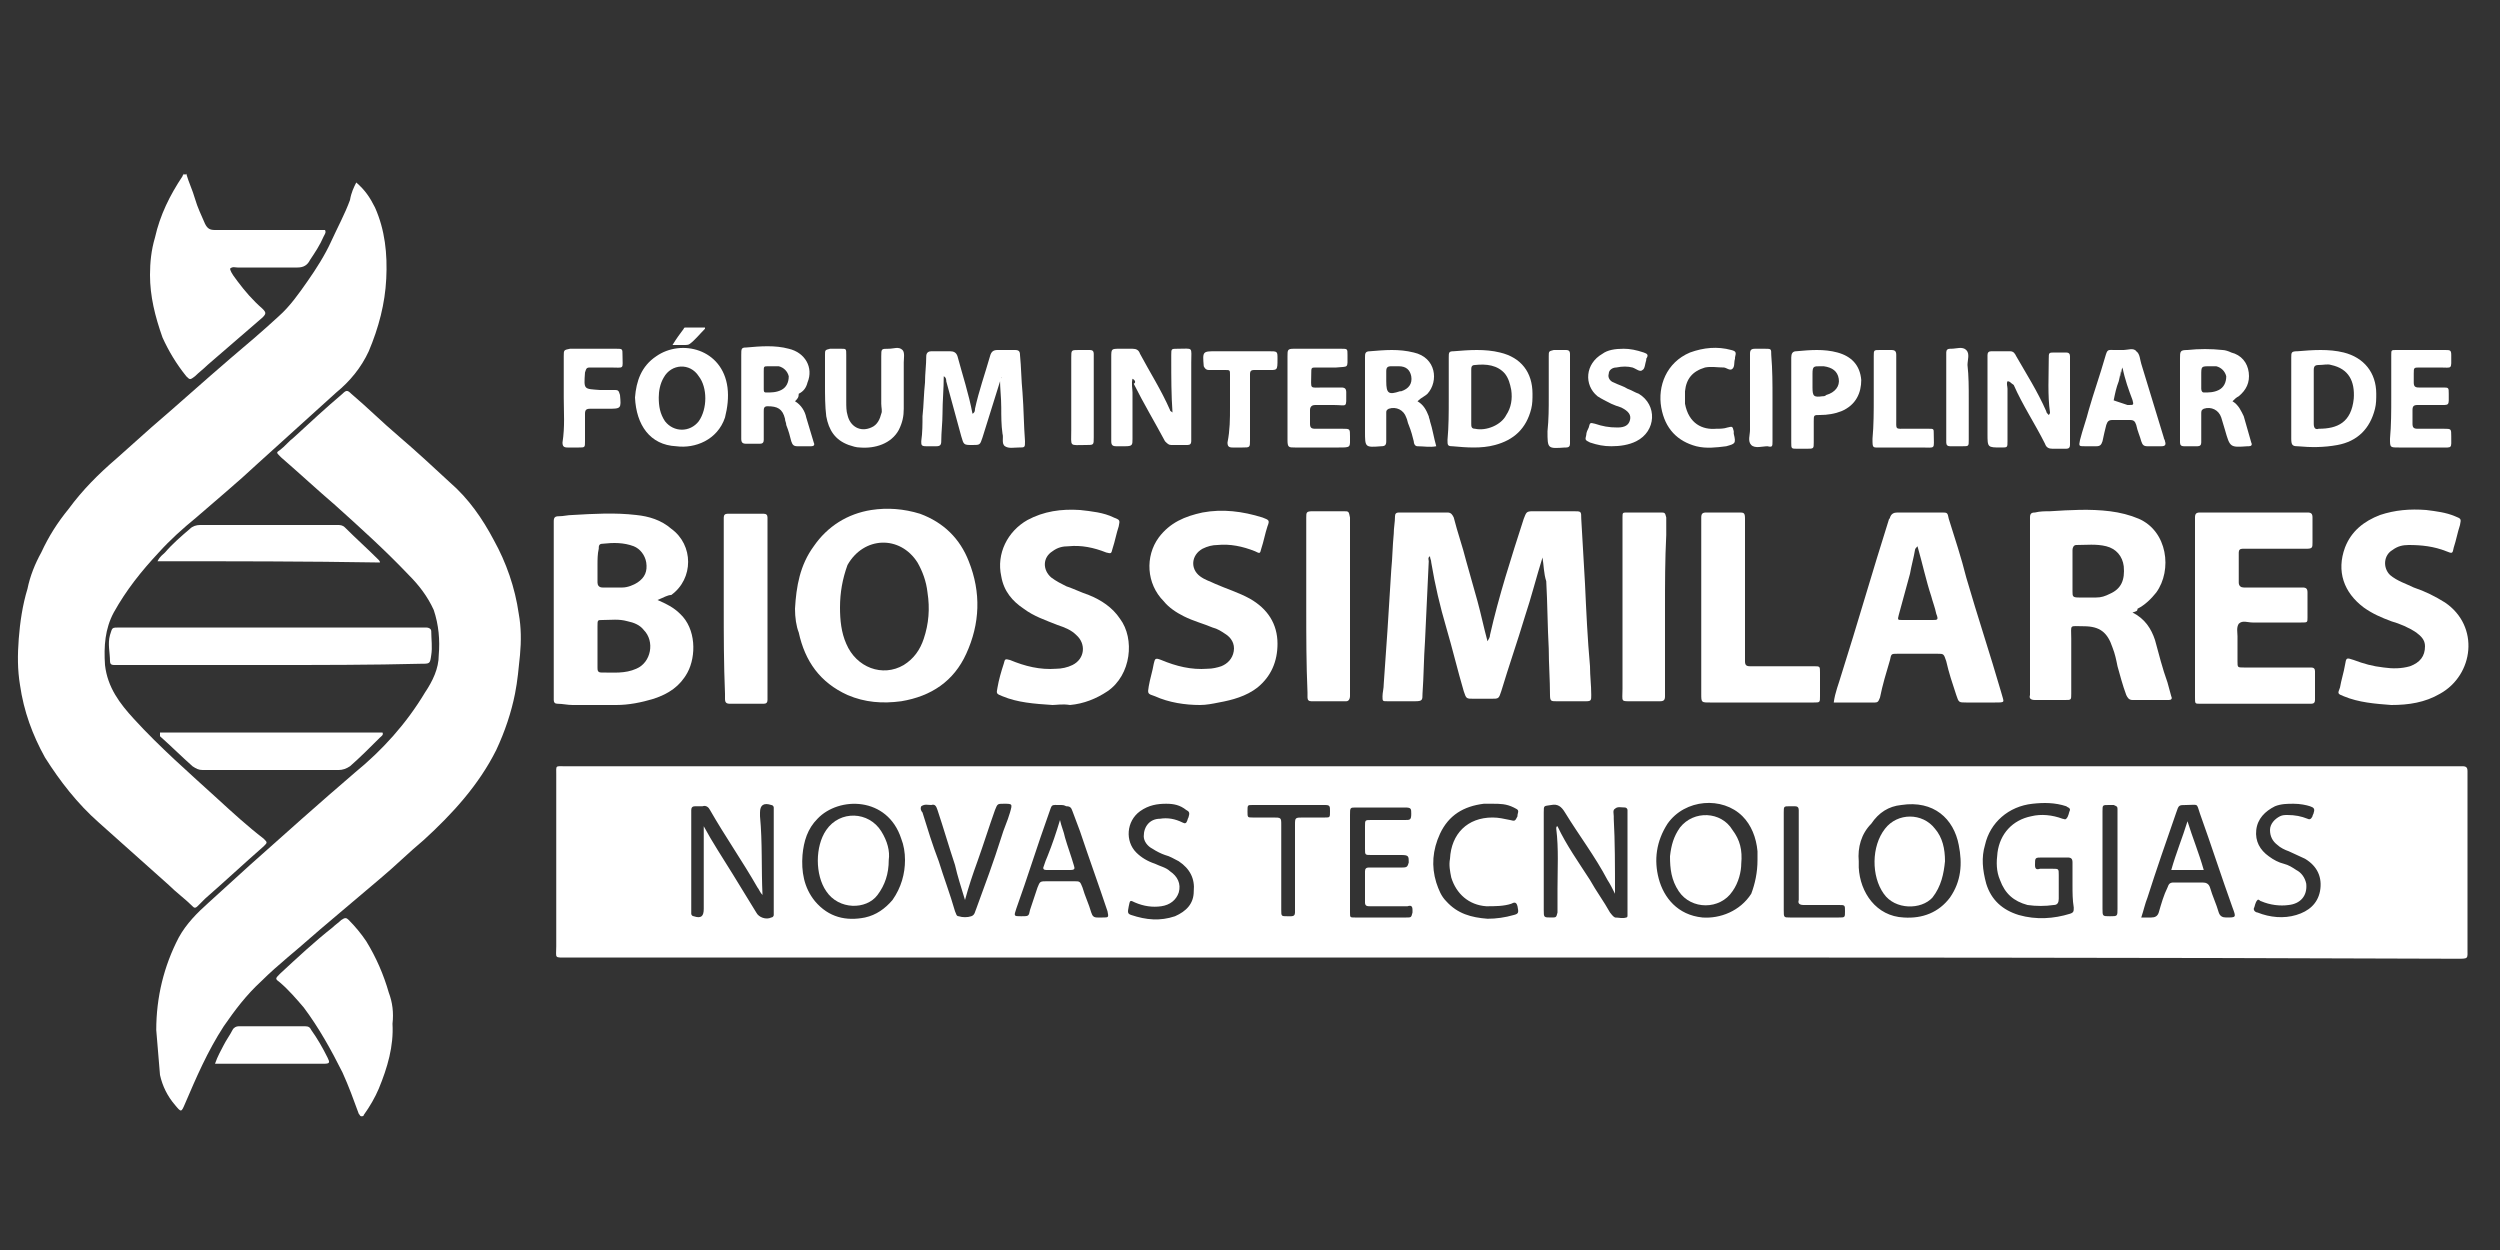 <?xml version="1.0" encoding="utf-8"?>
<!-- Generator: Adobe Illustrator 19.0.0, SVG Export Plug-In . SVG Version: 6.00 Build 0)  -->
<svg version="1.1" id="Camada_1" xmlns="http://www.w3.org/2000/svg" xmlns:xlink="http://www.w3.org/1999/xlink" x="0px" y="0px"
	 viewBox="0 0 200 100" style="enable-background:new 0 0 200 100;" xml:space="preserve">
<rect x="0" y="0" width="200" height="100" fill="#333333" stroke="none"/>
<style type="text/css">
	.st0{fill:#FFFFFF;}
</style>
<g id="XMLID_8_">
	<path id="XMLID_490_" class="st0" d="M120.9,76.6c-25.2,0-50.4,0-75.5,0c-1.1,0-0.9,0.1-0.9-0.9c0-4.6,0-9.1,0-13.7
		c0-0.8-0.1-0.7,0.7-0.7c50.5,0,101,0,151.5,0c0.1,0,0.2,0,0.3,0c0.3,0,0.4,0.1,0.4,0.4c0,0.1,0,0.2,0,0.4c0,4.6,0,9.2,0,13.8
		c0,0.8,0.1,0.8-0.8,0.8C171.3,76.6,146.1,76.6,120.9,76.6z M129.2,71.5c-0.2-0.4-0.4-0.8-0.6-1.1c-1-1.9-2.3-3.6-3.4-5.4
		c-0.3-0.5-0.6-0.7-1.1-0.6c-0.6,0.1-0.6,0-0.6,0.6c0,2.6,0,5.2,0,7.8c0,0.6,0,0.6,0.6,0.6c0.4,0,0.4,0,0.5-0.4c0-0.6,0-1.3,0-1.9
		c0-1.6,0.1-3.2-0.1-4.8c0-0.1,0-0.2,0.1-0.2c0.7,1.5,1.7,2.9,2.6,4.3c0.5,0.9,1.1,1.7,1.6,2.6c0.1,0.1,0.2,0.3,0.4,0.4
		c0.3,0,0.6,0.1,0.9,0c0.1,0,0.1-0.1,0.1-0.2c0-0.1,0-0.3,0-0.4c0-2.5,0-5.1,0-7.6c0-0.1,0-0.3,0-0.4c0-0.1-0.1-0.2-0.2-0.2
		c-0.3,0-0.6-0.1-0.8,0.1c-0.2,0.1-0.1,0.4-0.1,0.6c0,0.1,0,0.2,0,0.2C129.2,67.3,129.2,69.3,129.2,71.5z M61,71.6
		c-0.2-0.2-0.3-0.5-0.4-0.6c-1.2-2.1-2.6-4.1-3.8-6.2c-0.1-0.2-0.3-0.4-0.6-0.3c-0.2,0-0.4,0-0.6,0c-0.2,0-0.3,0.1-0.3,0.3
		c0,0.1,0,0.2,0,0.3c0,2.5,0,5.1,0,7.6c0,0.1,0,0.3,0,0.4c0,0.1,0.1,0.2,0.2,0.2c0.6,0.2,0.8,0,0.8-0.6c0-2.1,0-4.1,0-6.2
		c0-0.1,0-0.3,0-0.4c0.7,1.3,1.5,2.5,2.3,3.8c0.6,1,1.3,2.1,1.9,3.1c0.2,0.4,0.8,0.6,1.2,0.4c0.1,0,0.2-0.1,0.2-0.2
		c0-0.1,0-0.2,0-0.4c0-2.6,0-5.2,0-7.8c0-0.1,0-0.2,0-0.4c0-0.1-0.1-0.2-0.2-0.2c-0.6-0.2-0.9,0-0.9,0.6c0,0.1,0,0.2,0,0.3
		C61,67.4,60.9,69.5,61,71.6z M72.4,68.8c0-0.6-0.1-1.2-0.3-1.7c-1.1-3.4-5-3.4-6.7-1.6c-0.8,0.8-1.1,1.8-1.2,2.9
		c-0.1,1.3,0.1,2.6,1,3.7c1.1,1.3,2.5,1.6,4,1.3c0.9-0.2,1.6-0.7,2.2-1.4C72.1,71,72.4,69.9,72.4,68.8z M140.6,68.8
		c0-0.2,0-0.4,0-0.7c-0.1-1.1-0.5-2.1-1.2-2.8c-1.6-1.6-4.6-1.4-6,0.6c-0.9,1.4-1.1,2.9-0.7,4.4c0.4,1.5,1.5,2.9,3.5,3.1
		c1.4,0.1,3-0.5,3.9-1.9C140.4,70.7,140.6,69.8,140.6,68.8z M148.7,68.9c0,0.2,0,0.3,0,0.5c0.1,2,1.4,3.9,3.6,4
		c1.5,0.1,2.8-0.4,3.7-1.6c0.9-1.3,1-2.7,0.7-4.2c-0.4-2.1-2-3.6-4.6-3.2c-1,0.1-1.8,0.6-2.4,1.5C148.9,66.7,148.6,67.8,148.7,68.9z
		 M165.8,70.8c0-0.6,0-1.2,0-1.8c0-0.3-0.1-0.4-0.4-0.4c-0.7,0-1.3,0-2,0c-0.6,0-0.6,0-0.6,0.6c0,0.3,0.1,0.4,0.4,0.3
		c0.3,0,0.6,0,1,0c0.5,0,0.5,0,0.5,0.5c0,0.6,0,1.2,0,1.9c0,0.3-0.1,0.5-0.4,0.5c-0.7,0.1-1.4,0.1-2.1,0c-1.1-0.3-1.8-0.9-2.2-2
		c-0.3-0.7-0.3-1.4-0.2-2.2c0.2-1.5,1.2-2.6,2.7-2.9c0.8-0.2,1.7-0.1,2.5,0.2c0.1,0,0.2,0.1,0.3,0c0.2-0.2,0.2-0.5,0.3-0.7
		c0-0.2-0.2-0.2-0.3-0.3c-0.9-0.3-1.8-0.3-2.7-0.2c-1.9,0.2-3.4,1.5-3.8,3.3c-0.3,1-0.2,2,0.1,3.1c0.4,1.3,1.3,2.1,2.6,2.5
		c1.4,0.4,2.8,0.3,4.1-0.1c0.3-0.1,0.3-0.2,0.3-0.5C165.8,72,165.8,71.4,165.8,70.8z M84.9,64.4c-0.9,0-0.7-0.1-1,0.7
		c-0.9,2.5-1.7,5.1-2.6,7.6c-0.2,0.6-0.2,0.6,0.4,0.6c0.6,0,0.6,0,0.7-0.5c0.2-0.6,0.4-1.2,0.6-1.8c0.2-0.5,0.2-0.5,0.8-0.5
		c0.7,0,1.4,0,2.1,0c0.5,0,0.5,0,0.7,0.5c0.2,0.7,0.5,1.3,0.7,2c0.1,0.3,0.2,0.4,0.5,0.4c0.1,0,0.2,0,0.4,0c0.5,0,0.5,0,0.4-0.5
		c-0.7-2.1-1.5-4.3-2.2-6.4c-0.2-0.5-0.4-1.1-0.6-1.6c-0.1-0.3-0.2-0.4-0.5-0.4C85.1,64.4,85,64.4,84.9,64.4z M171.3,73.4
		c0.3,0,0.5,0,0.8,0c0.3,0,0.5-0.1,0.6-0.4c0.2-0.7,0.4-1.4,0.7-2c0.1-0.3,0.2-0.4,0.5-0.4c0.8,0,1.6,0,2.3,0c0.3,0,0.5,0.1,0.6,0.4
		c0.2,0.7,0.5,1.3,0.7,2c0.1,0.3,0.3,0.4,0.6,0.4c0.8,0,0.8,0,0.5-0.8c-0.9-2.5-1.7-5-2.6-7.5c-0.3-0.9-0.1-0.7-1.1-0.7
		c-0.6,0-0.6,0-0.8,0.6c-0.8,2.3-1.6,4.6-2.3,6.8C171.6,72.3,171.5,72.8,171.3,73.4z M108,68.9c0,0.3,0,0.5,0,0.8c0,1.1,0,2.2,0,3.3
		c0,0.4,0,0.4,0.4,0.4c1.4,0,2.7,0,4.1,0c0.4,0,0.4,0,0.5-0.4c0-0.1,0-0.2,0-0.2c0-0.3-0.1-0.4-0.4-0.3c-0.1,0-0.3,0-0.4,0
		c-0.9,0-1.8,0-2.6,0c-0.2,0-0.4,0-0.4-0.3c0-0.8,0-1.7,0-2.5c0-0.2,0.1-0.3,0.3-0.3c0.1,0,0.3,0,0.4,0c0.8,0,1.5,0,2.3,0
		c0.4,0,0.4-0.1,0.5-0.4c0-0.5,0-0.6-0.6-0.6c-0.8,0-1.6,0-2.4,0c-0.5,0-0.5,0-0.5-0.5c0-0.6,0-1.2,0-1.8c0-0.5,0-0.5,0.5-0.5
		c0.9,0,1.8,0,2.7,0c0.4,0,0.5,0,0.5-0.5c0-0.4,0-0.5-0.5-0.5c-1.3,0-2.6,0-3.9,0c-0.5,0-0.5,0-0.5,0.6C108,66.3,108,67.6,108,68.9z
		 M77.2,72c-0.3-1-0.6-1.9-0.8-2.8c-0.5-1.5-0.9-2.9-1.4-4.4c-0.1-0.3-0.2-0.5-0.5-0.4c-0.3,0-0.5-0.1-0.8,0.1
		c-0.1,0.2,0,0.4,0.1,0.5c0.4,1.3,0.8,2.6,1.3,3.9c0.4,1.3,0.9,2.6,1.3,4c0.1,0.2,0.1,0.4,0.3,0.4c0.3,0.1,0.7,0.1,1,0
		c0.3-0.1,0.3-0.4,0.4-0.6c0.7-1.9,1.4-3.8,2-5.7c0.2-0.7,0.5-1.3,0.7-2c0.2-0.7,0.2-0.7-0.5-0.7c-0.5,0-0.5,0-0.7,0.5
		c-0.5,1.4-0.9,2.7-1.4,4.1C77.8,70,77.5,70.9,77.2,72z M183.5,64.3c-0.5,0-1,0-1.5,0.2c-0.8,0.4-1.4,1-1.5,1.9
		c-0.1,0.9,0.3,1.6,1,2.1c0.4,0.3,0.8,0.5,1.2,0.6c0.4,0.1,0.7,0.3,1,0.5c0.4,0.2,0.7,0.6,0.8,1.1c0.1,1-0.5,1.6-1.4,1.7
		c-0.7,0.1-1.5,0-2.2-0.3c-0.1,0-0.2-0.2-0.3-0.1c-0.2,0.2-0.2,0.5-0.3,0.7c0,0.2,0.2,0.3,0.3,0.3c1,0.4,2.1,0.5,3.1,0.2
		c1-0.3,1.7-0.9,1.9-1.9c0.2-1.1-0.2-2-1.2-2.6c-0.4-0.2-0.9-0.4-1.3-0.6c-0.3-0.1-0.7-0.3-0.9-0.5c-0.4-0.3-0.6-0.7-0.6-1.2
		c0-0.5,0.4-0.9,0.8-1.1c0.2-0.1,0.4-0.1,0.6-0.1c0.6,0,1.1,0.1,1.6,0.3c0.2,0.1,0.3,0,0.4-0.2c0-0.1,0.1-0.2,0.1-0.3
		c0.1-0.3,0-0.4-0.3-0.5C184.5,64.4,184,64.3,183.5,64.3z M93.3,64.3c-0.7,0-1.4,0.1-2.1,0.6c-1.1,0.8-1.2,2.4-0.3,3.3
		c0.4,0.4,0.9,0.7,1.5,0.9c0.4,0.2,0.9,0.3,1.2,0.6c0.6,0.4,0.9,1,0.7,1.7c-0.2,0.6-0.7,1-1.4,1.1c-0.7,0.1-1.4,0-2.1-0.3
		c-0.4-0.2-0.4-0.2-0.5,0.3c-0.1,0.5-0.1,0.6,0.2,0.7c1.2,0.4,2.3,0.5,3.5,0.1c0.9-0.4,1.5-1,1.5-2c0.1-1-0.3-1.8-1.2-2.4
		c-0.4-0.2-0.7-0.4-1.1-0.5c-0.3-0.1-0.7-0.3-1-0.5c-0.4-0.2-0.7-0.6-0.7-1c0-0.8,0.5-1.4,1.3-1.4c0.6-0.1,1.2,0,1.8,0.3
		c0.2,0.1,0.3,0.1,0.4-0.2c0-0.1,0.1-0.2,0.1-0.3c0.1-0.3,0-0.4-0.2-0.5C94.4,64.4,93.9,64.3,93.3,64.3z M119.4,64.3
		c-0.2,0-0.5,0-0.7,0c-1.6,0.2-2.8,0.9-3.5,2.4c-0.6,1.3-0.7,2.6-0.3,3.9c0.2,0.6,0.4,1.1,0.8,1.5c0.9,1,2,1.3,3.3,1.4
		c0.7,0,1.4-0.1,2.1-0.3c0.4-0.1,0.4-0.2,0.3-0.7c-0.1-0.4-0.3-0.3-0.5-0.2c-0.6,0.2-1.3,0.2-2,0.2c-1.4-0.1-2.4-1-2.8-2.3
		c-0.1-0.5-0.2-1-0.1-1.5c0.1-2,1.4-3.3,3.4-3.3c0.5,0,0.9,0.1,1.4,0.2c0.4,0.1,0.4,0.1,0.6-0.3c0,0,0,0,0-0.1
		c0.1-0.4,0.1-0.4-0.3-0.6C120.5,64.3,120,64.3,119.4,64.3z M142.7,68.9c0,1.3,0,2.6,0,3.9c0,0.6,0,0.6,0.5,0.6c1.3,0,2.6,0,3.9,0
		c0.5,0,0.5,0,0.5-0.5c0-0.5,0-0.5-0.5-0.5c-0.2,0-0.4,0-0.5,0c-0.8,0-1.6,0-2.3,0c-0.3,0-0.5-0.1-0.4-0.4c0-0.1,0-0.3,0-0.4
		c0-2.1,0-4.3,0-6.4c0-0.1,0-0.3,0-0.4c0-0.2-0.1-0.3-0.3-0.3c-0.1,0-0.2,0-0.4,0c-0.5,0-0.5,0-0.5,0.5
		C142.7,66.3,142.7,67.6,142.7,68.9z M102.5,69.4c0,1.1,0,2.3,0,3.4c0,0.5,0,0.5,0.5,0.5c0.1,0,0.2,0,0.3,0c0.2,0,0.3-0.1,0.3-0.3
		c0-0.2,0-0.4,0-0.7c0-2.1,0-4.2,0-6.3c0-0.6,0-0.6,0.7-0.6c0.6,0,1.1,0,1.7,0c0.4,0,0.4,0,0.4-0.5c0-0.4,0-0.5-0.4-0.5
		c-1.9,0-3.9,0-5.8,0c-0.4,0-0.4,0-0.4,0.5c0,0.5,0,0.5,0.4,0.5c0.5,0,1.1,0,1.6,0c0.7,0,0.7,0,0.7,0.6
		C102.5,67.1,102.5,68.3,102.5,69.4z M169.4,68.9c0-1.3,0-2.5,0-3.8c0-0.1,0-0.3,0-0.4c0-0.2-0.1-0.2-0.3-0.3c-0.1,0-0.2,0-0.4,0
		c-0.5,0-0.5,0-0.5,0.5c0,2.6,0,5.2,0,7.8c0,0.6,0,0.6,0.6,0.6c0.6,0,0.6,0,0.6-0.6C169.4,71.5,169.4,70.2,169.4,68.9z"/>
	<path id="XMLID_489_" class="st0" d="M28.5,14.6c0.7,0.6,1.1,1.2,1.5,2c0.8,1.8,1,3.7,0.9,5.7c-0.1,2-0.6,3.9-1.4,5.8
		c-0.6,1.3-1.5,2.4-2.6,3.3c-2.1,1.9-4.2,3.8-6.3,5.7c-1.6,1.5-3.3,2.9-4.9,4.3c-1.1,0.9-2.1,1.8-3,2.8c-1.4,1.5-2.6,3-3.6,4.8
		c-0.7,1.3-0.8,2.7-0.7,4.2c0.2,1.8,1.2,3.1,2.3,4.3c2.1,2.3,4.4,4.3,6.7,6.4c1.2,1.1,2.4,2.2,3.7,3.2c0.3,0.3,0.3,0.3,0,0.6
		c-1.6,1.4-3.1,2.8-4.7,4.2c-0.2,0.2-0.4,0.4-0.6,0.6c-0.2,0.2-0.3,0.1-0.4,0c-0.6-0.6-1.3-1.1-1.9-1.7c-1.9-1.7-3.7-3.3-5.6-5
		c-1.7-1.5-3.1-3.3-4.3-5.2c-1-1.8-1.7-3.7-2-5.8c-0.2-1.2-0.2-2.4-0.1-3.7c0.1-1.3,0.3-2.7,0.7-4c0.2-1,0.6-2,1.1-2.9
		c0.6-1.3,1.3-2.4,2.2-3.5c1.1-1.5,2.4-2.8,3.8-4c0.9-0.8,1.9-1.7,2.8-2.5c2.1-1.8,4.2-3.7,6.3-5.5c1.3-1.1,2.6-2.2,3.9-3.4
		c0.9-0.8,1.6-1.8,2.3-2.8c0.7-1,1.4-2.1,1.9-3.2c0.5-1.1,1.1-2.2,1.5-3.3C28.1,15.4,28.3,15,28.5,14.6z"/>
	<path id="XMLID_488_" class="st0" d="M12.5,82.4c0-2.6,0.6-5.1,1.8-7.4c0.6-1.1,1.5-2,2.4-2.8c1.1-1,2.2-2,3.3-3
		c2.8-2.5,5.6-5,8.4-7.4c2.2-1.8,4.1-3.9,5.6-6.4c0.6-0.9,1.1-1.9,1.1-3c0.1-1.2,0-2.4-0.4-3.6c-0.5-1.1-1.2-2-2-2.8
		c-1.9-2-3.9-3.8-5.9-5.6c-1.4-1.2-2.8-2.5-4.3-3.8c0,0-0.1-0.1-0.1-0.1c-0.3-0.3-0.3-0.3,0-0.5c0.4-0.3,0.7-0.7,1.1-1
		c1.3-1.2,2.6-2.4,3.9-3.5c0.3-0.3,0.4-0.3,0.7,0c1.3,1.1,2.5,2.3,3.8,3.4c1.4,1.2,2.7,2.4,4.1,3.7c1.5,1.3,2.6,2.9,3.5,4.6
		c1,1.8,1.7,3.8,2,5.9c0.2,1.1,0.2,2.2,0.1,3.3c-0.1,1-0.2,2.1-0.4,3.1c-0.3,1.5-0.8,3-1.5,4.5c-1.4,2.8-3.5,5.1-5.8,7.2
		c-1.2,1-2.3,2.1-3.5,3.1c-1.3,1.1-2.6,2.2-3.9,3.3c-1.2,1-2.3,2-3.5,3c-0.7,0.6-1.4,1.2-2.1,1.9c-1.2,1.1-2.1,2.3-3,3.6
		c-1.3,2-2.2,4.1-3.1,6.2c-0.3,0.7-0.3,0.7-0.8,0.1c-0.6-0.7-1-1.5-1.2-2.4C12.7,84.8,12.6,83.6,12.5,82.4z"/>
	<path id="XMLID_487_" class="st0" d="M123.4,44.6c-0.5,1.6-0.9,3.2-1.4,4.7c-0.6,2-1.3,4-1.9,6c-0.2,0.6-0.2,0.6-0.8,0.6
		c-0.5,0-0.9,0-1.4,0c-0.6,0-0.6,0-0.8-0.6c-0.5-1.7-0.9-3.4-1.4-5.1c-0.5-1.7-0.9-3.4-1.2-5.2c0-0.2-0.1-0.3-0.1-0.5
		c-0.2,0.1-0.1,0.3-0.1,0.4c-0.1,2.1-0.2,4.3-0.3,6.4c-0.1,1.4-0.1,2.8-0.2,4.2c0,0.5,0,0.6-0.6,0.6c-0.7,0-1.5,0-2.2,0
		c-0.4,0-0.4,0-0.4-0.4c0-0.3,0.1-0.6,0.1-1c0.1-1.4,0.2-2.9,0.3-4.3c0.1-1.6,0.2-3.2,0.3-4.8c0.1-1,0.1-1.9,0.2-2.9
		c0-0.5,0.1-0.9,0.1-1.4c0-0.2,0.1-0.3,0.3-0.3c1.3,0,2.6,0,3.9,0c0.3,0,0.4,0.2,0.5,0.4c0.3,1.2,0.7,2.3,1,3.5
		c0.3,1.1,0.6,2.1,0.9,3.2c0.3,1.1,0.5,2.1,0.8,3.2c0.1-0.2,0.2-0.3,0.2-0.5c0.7-3.1,1.7-6.2,2.7-9.3c0.2-0.5,0.2-0.6,0.7-0.6
		c1.1,0,2.2,0,3.3,0c0.6,0,0.6,0,0.6,0.6c0.1,1.7,0.2,3.5,0.3,5.2c0.1,2.2,0.2,4.4,0.4,6.6c0,0.8,0.1,1.5,0.1,2.3
		c0,0.4,0,0.5-0.4,0.5c-0.8,0-1.6,0-2.4,0c-0.4,0-0.5,0-0.5-0.5c0-1.2-0.1-2.5-0.1-3.7c-0.1-1.8-0.1-3.6-0.2-5.4
		C123.5,45.9,123.5,45.2,123.4,44.6z"/>
	<path id="XMLID_483_" class="st0" d="M52.6,48c0.7,0.3,1.3,0.6,1.8,1.1c1.3,1.2,1.3,3.4,0.6,4.7c-0.6,1.1-1.5,1.7-2.7,2.1
		c-1,0.3-2,0.5-3,0.5c-1.2,0-2.3,0-3.5,0c-0.4,0-0.8-0.1-1.2-0.1c-0.2,0-0.3-0.1-0.3-0.3c0-0.1,0-0.2,0-0.4c0-4.5,0-9,0-13.6
		c0-0.1,0-0.2,0-0.3c0-0.3,0.1-0.4,0.4-0.4c0.4,0,0.7-0.1,1.1-0.1c1.7-0.1,3.4-0.2,5.1,0c1,0.1,2,0.4,2.8,1.1c1.8,1.3,1.8,4,0,5.3
		C53.4,47.6,53.1,47.8,52.6,48z M47.8,51.6c0,0.6,0,1.2,0,1.8c0,0.2,0,0.4,0.3,0.4c1,0,1.9,0.1,2.8-0.3c1.2-0.5,1.5-2.2,0.6-3.1
		c-0.3-0.4-0.8-0.6-1.3-0.7c-0.7-0.2-1.3-0.1-2-0.1c-0.4,0-0.4,0-0.4,0.5C47.8,50.5,47.8,51.1,47.8,51.6z M47.8,45.2
		C47.8,45.2,47.8,45.2,47.8,45.2c0,0.5,0,1,0,1.4c0,0.2,0.1,0.4,0.4,0.4c0.5,0,1,0,1.6,0c0.4,0,0.9-0.2,1.2-0.4
		c0.6-0.4,0.8-0.9,0.7-1.6c-0.1-0.6-0.5-1.1-1-1.3c-0.8-0.3-1.6-0.3-2.5-0.2c-0.3,0-0.3,0.2-0.3,0.4C47.8,44.3,47.8,44.8,47.8,45.2z
		"/>
	<path id="XMLID_480_" class="st0" d="M63.6,48.7c0.1-1.8,0.4-3.5,1.5-5c1.1-1.6,2.7-2.6,4.6-2.9c1.3-0.2,2.6-0.1,3.9,0.3
		c1.9,0.7,3.2,2,3.9,3.8c1,2.5,0.9,5-0.2,7.4c-1,2.2-2.8,3.4-5.2,3.8c-1.5,0.2-2.9,0.1-4.3-0.5c-2.2-1-3.4-2.7-3.9-5
		C63.7,50.1,63.6,49.4,63.6,48.7z M67.2,48.6c0,1,0.1,2,0.5,2.9c0.8,1.9,2.9,2.7,4.6,1.7c0.8-0.5,1.3-1.2,1.6-2.1
		c0.4-1.2,0.5-2.4,0.3-3.7c-0.1-0.9-0.4-1.7-0.8-2.4c-1.4-2.2-4.3-2.1-5.6,0.2C67.4,46.3,67.2,47.4,67.2,48.6z"/>
	<path id="XMLID_477_" class="st0" d="M170.6,49c1,0.5,1.5,1.3,1.8,2.2c0.3,1.1,0.6,2.3,1,3.4c0.1,0.4,0.2,0.7,0.3,1.1
		c0.1,0.2,0,0.3-0.2,0.3c-1,0-1.9,0-2.9,0c-0.3,0-0.4-0.2-0.5-0.4c-0.3-0.8-0.5-1.6-0.7-2.3c-0.1-0.5-0.2-1-0.4-1.5
		c-0.4-1.2-1-1.7-2.3-1.7c-1.2,0-1-0.2-1,1c0,1.5,0,2.9,0,4.4c0,0.5,0,0.5-0.5,0.5c-0.8,0-1.6,0-2.4,0c-0.3,0-0.5-0.1-0.4-0.4
		c0-0.1,0-0.2,0-0.3c0-4.5,0-9,0-13.5c0-0.1,0-0.2,0-0.4c0-0.3,0.1-0.4,0.4-0.4c0.4-0.1,0.8-0.1,1.2-0.1c1.6-0.1,3.2-0.2,4.8,0
		c0.8,0.1,1.6,0.3,2.3,0.6c2.3,1,2.7,4.1,1.4,5.9c-0.4,0.5-0.9,1-1.5,1.3C171,48.9,170.9,48.9,170.6,49z M165.8,45.6
		C165.8,45.6,165.8,45.6,165.8,45.6c0,0.6,0,1.1,0,1.7c0,0.4,0,0.5,0.5,0.5c0.5,0,0.9,0,1.4,0c0.4,0,0.7-0.1,1.1-0.3
		c0.9-0.4,1.2-1.1,1.1-2.2c-0.1-0.8-0.6-1.4-1.4-1.6c-0.8-0.2-1.6-0.1-2.4-0.1c-0.2,0-0.3,0.2-0.3,0.4
		C165.8,44.5,165.8,45,165.8,45.6z"/>
	<path id="XMLID_474_" class="st0" d="M146.7,56.2c0.1-0.8,0.4-1.5,0.6-2.2c1.3-4.1,2.5-8.3,3.8-12.4c0-0.1,0.1-0.1,0.1-0.2
		c0.1-0.3,0.3-0.4,0.6-0.4c1.2,0,2.4,0,3.5,0c0.5,0,0.5,0,0.6,0.5c0.5,1.6,1,3.1,1.4,4.7c0.9,3.1,1.9,6.1,2.8,9.2
		c0.2,0.8,0.4,0.8-0.5,0.8c-0.8,0-1.5,0-2.3,0c-0.6,0-0.6,0-0.8-0.6c-0.3-0.9-0.6-1.8-0.8-2.7c-0.2-0.6-0.2-0.6-0.7-0.6
		c-1.1,0-2.2,0-3.2,0c-0.5,0-0.5,0-0.6,0.5c-0.3,1-0.6,2-0.8,3c-0.1,0.2-0.1,0.4-0.4,0.4C148.9,56.2,147.8,56.2,146.7,56.2z
		 M153.4,43.7c-0.1,0.1-0.2,0.2-0.2,0.3c-0.1,0.6-0.3,1.3-0.4,1.9c-0.3,1.1-0.6,2.2-0.9,3.3c-0.1,0.4-0.1,0.4,0.3,0.4
		c0.8,0,1.6,0,2.4,0c0.4,0,0.5,0,0.3-0.5c-0.1-0.5-0.3-1-0.4-1.4C154.1,46.5,153.8,45.1,153.4,43.7z"/>
	<path id="XMLID_473_" class="st0" d="M175.6,48.6c0-2.3,0-4.5,0-6.8c0-0.1,0-0.3,0-0.4c0-0.3,0.1-0.4,0.4-0.4c0.2,0,0.5,0,0.7,0
		c2.5,0,5,0,7.5,0c0.1,0,0.3,0,0.4,0c0.3,0,0.4,0.1,0.4,0.4c0,0.7,0,1.3,0,2c0,0.4,0,0.5-0.5,0.5c-1.6,0-3.1,0-4.7,0
		c-0.1,0-0.3,0-0.4,0c-0.2,0-0.3,0.1-0.3,0.3c0,0.8,0,1.6,0,2.4c0,0.3,0.2,0.4,0.4,0.4c0.8,0,1.6,0,2.3,0c0.8,0,1.6,0,2.4,0
		c0.3,0,0.4,0.1,0.4,0.4c0,0.7,0,1.3,0,2c0,0.4,0,0.4-0.5,0.4c-1.3,0-2.6,0-3.9,0c-0.4,0-0.8-0.2-1.1,0.1c-0.2,0.3-0.1,0.7-0.1,1
		c0,0.7,0,1.3,0,2c0,0.5,0,0.5,0.5,0.5c1.7,0,3.3,0,5,0c0.1,0,0.3,0,0.4,0c0.2,0,0.3,0.1,0.3,0.3c0,0.8,0,1.5,0,2.3
		c0,0.2-0.1,0.3-0.3,0.3c-0.1,0-0.3,0-0.4,0c-2.8,0-5.5,0-8.3,0c-0.1,0-0.2,0-0.2,0c-0.4,0-0.4,0-0.4-0.5c0-0.7,0-1.4,0-2.1
		C175.6,51.9,175.6,50.3,175.6,48.6z"/>
	<path id="XMLID_472_" class="st0" d="M14.9,13.9c0.2,0.7,0.5,1.3,0.7,2c0.2,0.7,0.5,1.3,0.8,2c0.2,0.4,0.4,0.5,0.8,0.5
		c2.3,0,4.6,0,6.9,0c0.7,0,1.3,0,1.9,0c0.1,0.2,0,0.3-0.1,0.5c-0.3,0.7-0.7,1.3-1.1,1.9c-0.2,0.4-0.5,0.6-1,0.6c-1.6,0-3.2,0-4.8,0
		c-0.2,0-0.4-0.1-0.6,0.1c0.1,0.4,0.4,0.7,0.6,1c0.6,0.8,1.2,1.5,2,2.2c0.3,0.3,0.3,0.4,0,0.7c-1.5,1.3-2.9,2.5-4.4,3.8
		c-0.3,0.3-0.7,0.6-1,0.9c-0.4,0.3-0.4,0.3-0.7,0c-0.8-1-1.4-2-1.9-3.1C12.4,25.3,12,23.7,12,22c0-1,0.1-2,0.4-3
		c0.4-1.8,1.2-3.4,2.2-4.9c0-0.1,0.1-0.1,0.1-0.2C14.8,14,14.8,14,14.9,13.9z"/>
	<path id="XMLID_471_" class="st0" d="M191.3,56.4c-1.3-0.1-2.6-0.2-3.8-0.7c-0.5-0.2-0.5-0.2-0.3-0.7c0.1-0.6,0.3-1.2,0.4-1.8
		c0.1-0.6,0.1-0.6,0.7-0.4c0.8,0.3,1.5,0.5,2.4,0.6c0.7,0.1,1.4,0.1,2.1-0.1c0.8-0.3,1.2-0.8,1.2-1.6c0-0.5-0.3-0.8-0.7-1.1
		c-0.6-0.4-1.3-0.7-2-0.9c-0.8-0.3-1.5-0.6-2.2-1.1c-1.6-1.2-2.2-2.9-1.5-4.8c0.5-1.3,1.5-2.1,2.8-2.6c1.2-0.4,2.4-0.5,3.7-0.4
		c0.8,0.1,1.6,0.2,2.3,0.5c0.5,0.2,0.5,0.2,0.4,0.7c-0.2,0.6-0.3,1.2-0.5,1.8c-0.1,0.5-0.1,0.5-0.6,0.3c-1-0.4-2-0.5-3-0.5
		c-0.5,0-0.9,0.1-1.3,0.4c-0.7,0.4-0.8,1.4-0.2,2c0.6,0.5,1.3,0.7,1.9,1c0.9,0.3,1.7,0.7,2.5,1.2c2.8,1.9,2.3,5.8-0.4,7.3
		C194,56.2,192.7,56.4,191.3,56.4z"/>
	<path id="XMLID_470_" class="st0" d="M96,56.4c-1.2,0-2.5-0.2-3.6-0.7c-0.6-0.2-0.6-0.2-0.5-0.8c0.1-0.6,0.3-1.2,0.4-1.8
		c0.1-0.4,0.1-0.5,0.6-0.3c1.2,0.5,2.4,0.8,3.7,0.7c0.4,0,0.8-0.1,1.1-0.2c0.5-0.2,0.9-0.6,1-1.2c0.1-0.6-0.2-1.1-0.7-1.4
		c-0.3-0.2-0.6-0.4-1-0.5c-0.7-0.3-1.5-0.5-2.3-0.9c-0.6-0.3-1.2-0.7-1.6-1.2c-1.4-1.4-1.5-3.6-0.4-5.1c0.9-1.2,2.1-1.7,3.5-2
		c1.6-0.3,3.2-0.1,4.8,0.4c0.5,0.2,0.6,0.2,0.4,0.7c-0.2,0.6-0.3,1.2-0.5,1.8c-0.1,0.4-0.1,0.4-0.5,0.2c-1-0.4-2-0.6-3-0.5
		c-0.4,0-0.8,0.1-1.2,0.3c-0.9,0.5-1,1.6-0.2,2.2c0.4,0.3,0.8,0.4,1.2,0.6c0.9,0.4,1.9,0.7,2.8,1.2c1.4,0.8,2.2,2,2.2,3.6
		c0,1.4-0.5,2.6-1.6,3.5c-0.9,0.7-2,1-3.1,1.2C97,56.3,96.5,56.4,96,56.4z"/>
	<path id="XMLID_469_" class="st0" d="M84.2,56.4c-1.5-0.1-2.8-0.2-4-0.7c-0.5-0.2-0.5-0.2-0.4-0.7c0.1-0.6,0.3-1.3,0.5-1.9
		c0.1-0.4,0.1-0.4,0.5-0.3c1.2,0.5,2.4,0.8,3.7,0.7c0.4,0,0.9-0.1,1.3-0.3c1-0.5,1.1-1.7,0.3-2.4c-0.4-0.4-0.9-0.6-1.5-0.8
		c-1-0.4-1.9-0.7-2.7-1.3c-0.9-0.6-1.6-1.4-1.8-2.6c-0.4-1.8,0.5-3.6,2.1-4.5c1.3-0.7,2.7-0.9,4.2-0.8c0.9,0.1,1.9,0.2,2.7,0.6
		c0.5,0.2,0.5,0.2,0.4,0.7c-0.2,0.6-0.3,1.2-0.5,1.8c-0.1,0.4-0.1,0.4-0.5,0.3c-1-0.4-2-0.6-3-0.5c-0.5,0-0.9,0.1-1.3,0.4
		c-0.8,0.5-0.8,1.5-0.1,2.1c0.4,0.3,0.8,0.5,1.2,0.7c0.6,0.2,1.2,0.5,1.8,0.7c1,0.4,1.9,1,2.5,1.9c1.2,1.6,0.9,4.5-1,5.8
		c-0.9,0.6-1.9,1-3,1.1C85,56.3,84.5,56.4,84.2,56.4z"/>
	<path id="XMLID_468_" class="st0" d="M21.6,53.2c-4,0-8,0-12,0c-0.2,0-0.3,0-0.5,0c-0.2,0-0.3-0.1-0.3-0.3c0-0.7-0.2-1.4,0-2.1
		c0.2-0.6,0.1-0.6,0.8-0.6c7.7,0,15.4,0,23.1,0c0.5,0,0.9,0,1.4,0c0.2,0,0.4,0.1,0.4,0.3c0,0.6,0.1,1.3,0,1.9
		c-0.1,0.7-0.1,0.7-0.8,0.7C29.7,53.2,25.6,53.2,21.6,53.2z"/>
	<path id="XMLID_467_" class="st0" d="M31.4,81.9c0.1,1.8-0.4,3.5-1.1,5.2c-0.3,0.7-0.7,1.4-1.2,2.1c0,0.1-0.1,0.1-0.2,0.1
		c-0.1,0-0.1-0.1-0.2-0.2c-0.4-1.1-0.8-2.2-1.3-3.3c-0.9-1.8-1.9-3.6-3.1-5.2c-0.6-0.7-1.2-1.4-1.9-2c-0.4-0.3-0.4-0.3,0-0.7
		c1.4-1.3,2.8-2.6,4.2-3.7c0.2-0.2,0.5-0.4,0.7-0.6c0.3-0.2,0.4-0.2,0.6,0c0.5,0.5,1,1.1,1.4,1.7c0.8,1.3,1.4,2.7,1.8,4.1
		C31.4,80.2,31.5,81,31.4,81.9z"/>
	<path id="XMLID_466_" class="st0" d="M136.1,48.6c0-2.3,0-4.5,0-6.8c0-0.1,0-0.2,0-0.4c0-0.3,0.1-0.4,0.4-0.4c0.9,0,1.7,0,2.6,0
		c0.4,0,0.5,0,0.5,0.5c0,1.5,0,3,0,4.5c0,2.2,0,4.3,0,6.5c0,0.1,0,0.3,0,0.4c0,0.3,0.1,0.4,0.4,0.4c0.6,0,1.1,0,1.7,0
		c1.1,0,2.3,0,3.4,0c0.5,0,0.5,0,0.5,0.5c0,0.6,0,1.3,0,1.9c0,0.5,0,0.5-0.5,0.5c-1.7,0-3.5,0-5.2,0c-1,0-2.1,0-3.1,0
		c-0.7,0-0.7,0-0.7-0.7C136.1,53.2,136.1,50.9,136.1,48.6z"/>
	<path id="XMLID_465_" class="st0" d="M104.5,48.6c0-2.3,0-4.5,0-6.8c0-0.1,0-0.2,0-0.4c0-0.4,0-0.5,0.5-0.5c0.8,0,1.7,0,2.5,0
		c0.4,0,0.4,0,0.5,0.5c0,0.1,0,0.2,0,0.3c0,4.5,0,9,0,13.6c0,0.1,0,0.3,0,0.4c0,0.2-0.1,0.4-0.3,0.4c-0.9,0-1.9,0-2.8,0
		c-0.2,0-0.3-0.1-0.3-0.3c0-0.1,0-0.3,0-0.4C104.5,53.1,104.5,50.9,104.5,48.6z"/>
	<path id="XMLID_464_" class="st0" d="M57.9,48.6c0-2.3,0-4.5,0-6.8c0-0.1,0-0.3,0-0.4c0-0.2,0.1-0.3,0.3-0.3c1,0,1.9,0,2.9,0
		c0.2,0,0.3,0.1,0.3,0.3c0,0.1,0,0.2,0,0.4c0,4.6,0,9.2,0,13.8c0,0.1,0,0.2,0,0.4c0,0.2-0.1,0.3-0.3,0.3c-0.9,0-1.8,0-2.7,0
		c-0.3,0-0.4-0.1-0.4-0.4c0-0.1,0-0.3,0-0.4C57.9,53.1,57.9,50.8,57.9,48.6z"/>
	<path id="XMLID_463_" class="st0" d="M133.2,48.6c0,2.2,0,4.5,0,6.7c0,0.1,0,0.3,0,0.4c0,0.3-0.1,0.4-0.4,0.4c-0.7,0-1.4,0-2.1,0
		c-1.1,0-0.9,0.1-0.9-1c0-4.4,0-8.9,0-13.3c0-0.1,0-0.3,0-0.4c0-0.4,0-0.4,0.4-0.4c0.9,0,1.7,0,2.6,0c0.4,0,0.4,0,0.5,0.4
		c0,0.5,0,0.9,0,1.4C133.2,44.8,133.2,46.7,133.2,48.6z"/>
	<path id="XMLID_462_" class="st0" d="M12.8,58.6c5.9,0,11.9,0,17.8,0c0.1,0.2-0.1,0.3-0.2,0.4c-0.8,0.8-1.6,1.6-2.4,2.3
		c-0.3,0.2-0.6,0.3-0.9,0.3c-2.7,0-5.5,0-8.2,0c-0.9,0-1.8,0-2.7,0c-0.3,0-0.5-0.1-0.8-0.3c-0.9-0.8-1.7-1.6-2.6-2.4
		C12.8,58.8,12.8,58.7,12.8,58.6z"/>
	<path id="XMLID_461_" class="st0" d="M12.6,44.9c0.2-0.4,0.4-0.5,0.6-0.7c0.6-0.7,1.3-1.3,2-1.9c0.2-0.2,0.5-0.3,0.8-0.3
		c3.7,0,7.4,0,11,0c0.2,0,0.4,0,0.6,0.2c0.9,0.9,1.8,1.7,2.7,2.6c0,0,0.1,0.1,0.1,0.2C24.5,44.9,18.6,44.9,12.6,44.9z"/>
	<path id="XMLID_460_" class="st0" d="M80.1,30.2c-0.5,1.6-1,3.2-1.5,4.8c-0.2,0.6-0.2,0.6-0.8,0.6c-0.7,0-0.7,0-0.9-0.7
		c-0.4-1.5-0.8-2.9-1.2-4.4c0-0.1,0-0.3-0.2-0.4c0,1-0.1,2-0.1,3c0,0.7-0.1,1.5-0.1,2.2c0,0.3-0.1,0.4-0.4,0.4c-0.3,0-0.6,0-0.8,0
		c-0.4,0-0.4-0.1-0.4-0.4c0.1-0.7,0.1-1.4,0.1-2c0.1-0.9,0.1-1.8,0.2-2.7c0-0.7,0.1-1.4,0.1-2.1c0-0.3,0.2-0.4,0.4-0.4
		c0.5,0,1,0,1.5,0c0.3,0,0.5,0.1,0.6,0.4c0.4,1.5,0.9,3,1.2,4.6c0.2-0.1,0.2-0.3,0.2-0.4c0.3-1.4,0.8-2.8,1.2-4.2
		c0.1-0.4,0.3-0.5,0.6-0.5c0.5,0,1,0,1.4,0c0.3,0,0.4,0.1,0.4,0.4c0.1,1,0.1,2,0.2,3c0.1,1.3,0.1,2.6,0.2,3.9c0,0.5,0,0.5-0.5,0.5
		c-0.4,0-0.8,0.1-1.1-0.1c-0.3-0.2-0.1-0.7-0.2-1c-0.1-0.7-0.1-1.4-0.1-2.1c0-0.8-0.1-1.5-0.1-2.3C80.2,30.2,80.1,30.2,80.1,30.2z"
		/>
	<path id="XMLID_459_" class="st0" d="M160.6,30.5c-0.1,0.2,0,0.4,0,0.6c0,1.4,0,2.8,0,4.2c0,0.5,0,0.5-0.5,0.5
		c-1.1,0-1.1,0-1.1-1.1c0-2,0-3.9,0-5.9c0-0.1,0-0.3,0-0.4c0-0.2,0.1-0.3,0.3-0.3c0.5,0,1,0,1.5,0c0.3,0,0.4,0.2,0.5,0.4
		c0.8,1.4,1.7,2.8,2.4,4.4c0,0.1,0.1,0.2,0.2,0.3c0.1-0.1,0.1-0.2,0.1-0.2c-0.2-1.4-0.1-2.9-0.1-4.3c0-0.5,0-0.5,0.5-0.5
		c0.3,0,0.6,0,0.9,0c0.2,0,0.3,0.1,0.3,0.3c0,0.1,0,0.2,0,0.4c0,2.1,0,4.3,0,6.4c0,0.1,0,0.2,0,0.3c0,0.2-0.1,0.3-0.3,0.3
		c-0.4,0-0.8,0-1.1,0c-0.3,0-0.5-0.1-0.6-0.4c-0.8-1.6-1.8-3.1-2.5-4.7C160.8,30.6,160.8,30.5,160.6,30.5z"/>
	<path id="XMLID_458_" class="st0" d="M90.6,30.3c-0.1,0.4,0,0.8,0,1.1c0,1.2,0,2.5,0,3.7c0,0.5,0,0.6-0.6,0.6c-0.2,0-0.4,0-0.7,0
		c-0.3,0-0.4-0.1-0.4-0.4c0-1,0-1.9,0-2.9c0-1.3,0-2.5,0-3.8c0-0.7,0-0.7,0.7-0.7c0.3,0,0.6,0,1,0c0.3,0,0.5,0.1,0.6,0.4
		c0.8,1.5,1.7,2.9,2.4,4.5c0,0.1,0.1,0.1,0.2,0.2c-0.1-1.4-0.1-2.8-0.1-4.2c0-0.1,0-0.2,0-0.4c0-0.5,0-0.5,0.5-0.5
		c1.3,0,1.1-0.2,1.1,1.1c0,2,0,3.9,0,5.9c0,0.1,0,0.3,0,0.4c0,0.2-0.1,0.3-0.3,0.3c-0.4,0-0.8,0-1.3,0c-0.2,0-0.3-0.1-0.5-0.3
		c-0.8-1.5-1.7-3-2.5-4.6C90.9,30.6,90.8,30.4,90.6,30.3z"/>
	<path id="XMLID_455_" class="st0" d="M115.9,31.9c0-1.1,0-2.2,0-3.3c0-0.4,0-0.5,0.4-0.5c1.2-0.1,2.5-0.2,3.7,0.1
		c1.7,0.4,2.6,1.6,2.6,3.3c0,0.4,0,0.8-0.1,1.2c-0.4,1.6-1.4,2.5-2.9,2.9c-1.1,0.3-2.3,0.2-3.4,0.1c-0.4,0-0.4-0.1-0.4-0.5
		C115.9,34.1,115.9,33,115.9,31.9z M117.7,31.8c0,0.7,0,1.4,0,2.1c0,0.2,0,0.4,0.3,0.4c0.9,0.2,2.1-0.3,2.5-1.1
		c0.4-0.6,0.5-1.3,0.4-2c-0.1-0.5-0.2-0.9-0.5-1.3c-0.6-0.7-1.5-0.8-2.4-0.7c-0.3,0-0.3,0.2-0.3,0.4
		C117.7,30.4,117.7,31.1,117.7,31.8z"/>
	<path id="XMLID_452_" class="st0" d="M183.3,31.9c0-1.1,0-2.2,0-3.3c0-0.4,0-0.5,0.5-0.5c1.2-0.1,2.5-0.2,3.7,0.1
		c1.6,0.4,2.6,1.6,2.6,3.3c0,0.4,0,0.8-0.1,1.2c-0.4,1.6-1.4,2.6-3,2.9c-1.1,0.2-2.1,0.2-3.2,0.1c-0.4,0-0.5-0.1-0.5-0.6
		C183.3,34,183.3,33,183.3,31.9z M185.1,31.8c0,0.7,0,1.4,0,2.1c0,0.3,0.1,0.5,0.4,0.4c1.5,0,2.6-0.5,2.8-2.4
		c0.1-1.4-0.4-2.4-1.8-2.7c-0.3-0.1-0.6,0-1,0c-0.3,0-0.4,0.1-0.4,0.4C185.1,30.4,185.1,31.1,185.1,31.8z"/>
	<path id="XMLID_449_" class="st0" d="M50.8,31.8c0.1-1.3,0.5-2.5,1.7-3.3c2-1.4,5.3-0.6,5.7,2.5c0.1,0.8,0,1.6-0.2,2.4
		c-0.6,1.8-2.4,2.5-3.9,2.3C52,35.6,50.9,34,50.8,31.8z M52.7,31.8c0,0.7,0.1,1.3,0.5,1.9c0.7,0.9,2,0.9,2.7,0c0.7-1,0.7-2.7,0-3.6
		c-0.7-1.1-2.2-1-2.8,0.1C52.8,30.7,52.7,31.3,52.7,31.8z"/>
	<path id="XMLID_446_" class="st0" d="M63.6,32.1c0.5,0.3,0.8,0.8,0.9,1.3c0.2,0.7,0.4,1.3,0.6,2c0.1,0.2,0,0.3-0.2,0.3
		c-0.4,0-0.7,0-1.1,0c-0.3,0-0.4-0.1-0.5-0.4c-0.1-0.4-0.2-0.8-0.4-1.3c0-0.2-0.1-0.3-0.1-0.5c-0.2-0.8-0.6-1-1.4-1
		c-0.3,0-0.3,0.2-0.3,0.4c0,0.6,0,1.3,0,1.9c0,0.1,0,0.3,0,0.4c0,0.2-0.1,0.3-0.3,0.3c-0.4,0-0.7,0-1.1,0c-0.3,0-0.4-0.1-0.4-0.4
		c0-0.1,0-0.1,0-0.2c0-2.2,0-4.3,0-6.5c0-0.5,0-0.6,0.4-0.6c1.1-0.1,2.3-0.2,3.4,0.1c1.3,0.3,2,1.5,1.5,2.7
		c-0.1,0.4-0.3,0.7-0.7,0.9C63.9,31.8,63.8,31.9,63.6,32.1z M61.8,29.3C61.8,29.3,61.8,29.3,61.8,29.3c-0.1,0-0.2,0-0.3,0
		c-0.4,0-0.4,0-0.4,0.4c0,0.5,0,0.9,0,1.4c0,0.2,0,0.3,0.2,0.3c0.4,0,0.8,0,1.2-0.2c0.4-0.2,0.6-0.6,0.6-1.1
		c-0.1-0.4-0.4-0.7-0.8-0.8C62.1,29.3,62,29.3,61.8,29.3z"/>
	<path id="XMLID_443_" class="st0" d="M178.6,32.1c0.5,0.3,0.7,0.8,0.9,1.2c0.2,0.7,0.4,1.4,0.6,2.1c0.1,0.2,0,0.3-0.2,0.3
		c0,0,0,0-0.1,0c-1.4,0.1-1.4,0.1-1.8-1.3c-0.1-0.3-0.2-0.7-0.3-1c-0.2-0.6-0.8-0.9-1.4-0.7c-0.2,0.1-0.2,0.2-0.2,0.4
		c0,0.6,0,1.3,0,1.9c0,0.1,0,0.3,0,0.4c0,0.2-0.1,0.3-0.3,0.3c-0.4,0-0.8,0-1.1,0c-0.2,0-0.3-0.1-0.3-0.3c0-0.1,0-0.2,0-0.3
		c0-2.1,0-4.3,0-6.4c0-0.6,0-0.7,0.6-0.7c0.9-0.1,1.9-0.1,2.8,0c0.2,0,0.5,0.1,0.7,0.2c0.8,0.2,1.3,0.8,1.4,1.6
		c0.1,0.8-0.2,1.4-0.8,1.9C178.9,31.8,178.8,31.9,178.6,32.1z M176.1,30.3C176.1,30.3,176.1,30.3,176.1,30.3c0,0.3,0,0.6,0,0.8
		c0,0.2,0.1,0.3,0.2,0.3c0.4,0,0.8,0,1.2-0.2c0.4-0.2,0.6-0.6,0.6-1.1c-0.1-0.4-0.4-0.7-0.8-0.8c-0.2,0-0.3,0-0.5,0
		c-0.7,0-0.7,0-0.7,0.7C176.1,30.1,176.1,30.2,176.1,30.3z"/>
	<path id="XMLID_440_" class="st0" d="M113.4,32.1c0.5,0.3,0.7,0.7,0.9,1.2c0,0.1,0.1,0.3,0.1,0.4c0.2,0.6,0.3,1.3,0.5,2
		c-0.5,0.1-1,0-1.5,0c-0.2,0-0.3-0.2-0.3-0.4c-0.1-0.4-0.2-0.8-0.4-1.3c-0.1-0.2-0.1-0.4-0.2-0.6c-0.2-0.6-0.8-0.9-1.4-0.7
		c-0.2,0.1-0.2,0.2-0.2,0.3c0,0.4,0,0.8,0,1.3c0,0.3,0,0.7,0,1c0,0.3-0.1,0.4-0.4,0.4c-1.3,0.1-1.3,0.1-1.3-1.2c0-2,0-3.9,0-5.9
		c0-0.3,0-0.5,0.4-0.5c1.2-0.1,2.3-0.2,3.5,0.1c1.8,0.4,2,2.3,1.1,3.3C114,31.7,113.7,31.8,113.4,32.1z M110.9,30.3
		c0,0.1,0,0.1,0,0.2c0,1,0.2,1.1,1.1,0.8c0,0,0.1,0,0.1,0c0.6-0.2,0.9-0.6,0.8-1.2c-0.1-0.5-0.4-0.8-1-0.8c-0.2,0-0.4,0-0.6,0
		c-0.3,0-0.4,0.1-0.4,0.4C110.9,29.9,110.9,30.1,110.9,30.3z"/>
	<path id="XMLID_439_" class="st0" d="M72.3,30.7c0,0.7,0,1.4,0,2c0,0.6-0.1,1.1-0.4,1.7c-0.6,1.1-1.9,1.5-3.1,1.4
		c-0.3,0-0.6-0.1-0.9-0.2c-1.1-0.4-1.6-1.2-1.8-2.3c-0.1-0.8-0.1-1.7-0.1-2.5c0-0.8,0-1.6,0-2.4c0-0.4,0-0.4,0.4-0.5
		c0.3,0,0.6,0,0.9,0c0.4,0,0.4,0,0.4,0.5c0,1.2,0,2.5,0,3.7c0,0.4,0,0.8,0.1,1.1c0.2,0.9,1,1.4,1.9,1c0.5-0.2,0.7-0.7,0.8-1.1
		c0.1-0.2,0-0.5,0-0.8c0-1.3,0-2.5,0-3.8c0-0.6,0-0.6,0.6-0.6c0.4,0,0.8-0.2,1.1,0.1c0.2,0.2,0.1,0.7,0.1,1
		C72.3,29.7,72.3,30.2,72.3,30.7C72.3,30.7,72.3,30.7,72.3,30.7z"/>
	<path id="XMLID_436_" class="st0" d="M169.9,28c0.3,0,0.8-0.2,1,0.1c0.3,0.2,0.3,0.7,0.4,1c0.6,2,1.2,3.9,1.8,5.9
		c0,0.1,0.1,0.2,0.1,0.3c0.1,0.3,0,0.4-0.3,0.4c-0.4,0-0.8,0-1.1,0c-0.3,0-0.4-0.1-0.5-0.4c-0.1-0.4-0.3-0.8-0.4-1.3
		c-0.1-0.3-0.2-0.4-0.5-0.4c-0.5,0-1,0-1.4,0c-0.3,0-0.4,0.1-0.5,0.4c-0.1,0.4-0.2,0.8-0.3,1.3c-0.1,0.3-0.2,0.4-0.5,0.4
		c-0.3,0-0.6,0-0.9,0c-0.5,0-0.5,0-0.4-0.5c0.2-0.8,0.5-1.6,0.7-2.4c0.4-1.4,0.9-2.8,1.3-4.2c0.2-0.7,0.2-0.6,0.8-0.6
		C169.5,28,169.7,28,169.9,28z M169.8,29.4c-0.2,0.4-0.2,0.7-0.3,1.1c-0.2,0.5-0.3,1-0.4,1.5c-0.1,0.2,0,0.4,0.3,0.4
		c0.3,0,0.6,0,0.9,0c0.4,0,0.4,0,0.3-0.4C170.3,31.2,170,30.4,169.8,29.4z"/>
	<path id="XMLID_435_" class="st0" d="M103,31.8c0-1.1,0-2.2,0-3.3c0-0.5,0-0.6,0.5-0.6c1.3,0,2.5,0,3.8,0c0.5,0,0.5,0,0.5,0.5
		c0,1.1,0.1,0.9-0.9,1c-0.5,0-1.1,0-1.6,0c-0.4,0-0.4,0-0.4,0.5c0,1.3-0.2,1.1,1,1.1c0.5,0,0.9,0,1.4,0c0.3,0,0.4,0.1,0.4,0.4
		c0,1.3,0.1,1-1,1c-0.5,0-1,0-1.5,0c-0.2,0-0.4,0.1-0.4,0.4c0,0.4,0,0.7,0,1.1c0,0.3,0.1,0.4,0.4,0.4c0.7,0,1.4,0,2.2,0
		c0.6,0,0.6,0,0.6,0.6c0,0.9,0.1,0.9-0.9,0.9c-1.2,0-2.4,0-3.5,0c-0.5,0-0.6,0-0.6-0.6C103,34,103,32.9,103,31.8z"/>
	<path id="XMLID_434_" class="st0" d="M191.3,31.8c0-1.1,0-2.3,0-3.4c0-0.4,0-0.4,0.4-0.4c1.3,0,2.6,0,3.9,0c0.4,0,0.5,0,0.5,0.4
		c0,1.2,0.1,1-0.9,1c-0.5,0-1,0-1.6,0c-0.5,0-0.5,0-0.5,0.5c0,0.2,0,0.4,0,0.7c0,0.3,0.1,0.4,0.4,0.4c0.6,0,1.3,0,1.9,0
		c0.5,0,0.5,0,0.5,0.5c0,1,0.1,0.9-0.9,0.9c-0.5,0-1,0-1.6,0c-0.3,0-0.4,0.1-0.4,0.4c0,0.4,0,0.7,0,1.1c0,0.3,0.1,0.4,0.4,0.4
		c0.7,0,1.4,0,2.1,0c0.6,0,0.6,0,0.6,0.6c0,1,0.1,0.9-0.8,0.9c-1.1,0-2.3,0-3.4,0c-0.7,0-0.7,0-0.7-0.7
		C191.3,34,191.3,32.9,191.3,31.8z"/>
	<path id="XMLID_431_" class="st0" d="M143.3,31.9c0-1.1,0-2.2,0-3.3c0-0.3,0.1-0.5,0.4-0.5c1.1-0.1,2.2-0.2,3.3,0.1
		c1.1,0.3,1.8,1,1.9,2.2c0,1-0.4,2-1.6,2.5c-0.5,0.2-1.1,0.3-1.7,0.3c-0.5,0-0.5,0-0.5,0.5c0,0.6,0,1.2,0,1.7c0,0.5,0,0.5-0.6,0.5
		c-0.2,0-0.4,0-0.7,0c-0.5,0-0.5,0-0.5-0.5C143.3,34.1,143.3,33,143.3,31.9z M145.8,29.3c-0.1,0-0.1,0-0.2,0c-0.5,0-0.6,0-0.6,0.6
		c0,0.4,0,0.7,0,1.1c0,0.7,0.1,0.8,0.8,0.7c0.1,0,0.2,0,0.3-0.1c0.7-0.2,1.1-0.7,1-1.3c-0.1-0.6-0.5-0.9-1.2-1
		C145.8,29.3,145.8,29.3,145.8,29.3z"/>
	<path id="XMLID_430_" class="st0" d="M129.9,27.9c0.5,0,1,0.1,1.6,0.3c0.3,0.1,0.4,0.2,0.2,0.5c0,0,0,0.1,0,0.1
		c-0.1,0.3-0.1,0.7-0.3,0.8c-0.2,0.2-0.5-0.1-0.8-0.2c-0.4-0.1-0.8-0.1-1.3,0c-0.3,0-0.6,0.2-0.6,0.5c-0.1,0.3,0.1,0.6,0.4,0.7
		c0.4,0.2,0.8,0.3,1.1,0.5c0.3,0.1,0.6,0.3,0.9,0.4c1.5,0.9,1.4,3-0.2,3.8c-0.6,0.3-1.3,0.4-2,0.4c-0.6,0-1.1-0.1-1.7-0.3
		c-0.4-0.2-0.4-0.2-0.3-0.6c0-0.2,0.1-0.4,0.2-0.6c0.1-0.4,0.1-0.4,0.5-0.3c0.6,0.2,1.1,0.3,1.8,0.3c0.6,0,0.9-0.2,1-0.6
		c0.1-0.4-0.1-0.7-0.7-1c-0.3-0.1-0.6-0.2-0.8-0.3c-0.4-0.2-0.8-0.4-1.1-0.6c-1.1-0.9-1-2.6,0.4-3.4C128.6,28,129.2,27.9,129.9,27.9
		z"/>
	<path id="XMLID_429_" class="st0" d="M17.2,85.1c0.2-0.6,0.5-1.1,0.7-1.5c0.2-0.4,0.5-0.8,0.7-1.2c0.1-0.2,0.3-0.3,0.5-0.3
		c1.8,0,3.5,0,5.3,0c0.3,0,0.4,0.1,0.5,0.3c0.5,0.7,0.9,1.4,1.3,2.2c0.2,0.4,0.2,0.5-0.3,0.5c-2.2,0-4.4,0-6.6,0
		C18.7,85.1,18,85.1,17.2,85.1z"/>
	<path id="XMLID_428_" class="st0" d="M137.3,34.3c0.3,0,0.6,0,0.9-0.1c0.4-0.1,0.4-0.1,0.5,0.3c0,0.1,0,0.1,0,0.2
		c0.2,0.8,0.1,0.8-0.6,1c-0.8,0.1-1.6,0.2-2.4,0c-1.5-0.4-2.5-1.4-2.8-3.1c-0.3-1.7,0.4-3.6,2.3-4.4c1.1-0.4,2.2-0.5,3.3-0.2
		c0.4,0.1,0.4,0.2,0.3,0.6c0,0,0,0.1,0,0.1c-0.1,0.3,0,0.6-0.2,0.8c-0.2,0.2-0.5-0.1-0.7-0.1c-0.5,0-1-0.1-1.5,0
		c-1,0.3-1.5,0.9-1.6,1.9c0,0.3,0,0.7,0,1C135.1,33.9,136.2,34.4,137.3,34.3z"/>
	<path id="XMLID_427_" class="st0" d="M45.1,31.8c0-1.1,0-2.2,0-3.3c0-0.5,0-0.5,0.5-0.6c1.2,0,2.5,0,3.7,0c0.5,0,0.5,0,0.5,0.5
		c0,1.2,0.2,1-1,1c-0.5,0-1,0-1.6,0c-0.3,0-0.3,0.1-0.4,0.4c-0.1,1.4-0.1,1.3,1.2,1.4c0.4,0,0.8,0,1.2,0c0.3,0,0.3,0.1,0.4,0.4
		c0.1,1.1,0.1,1.1-1,1.1c-0.5,0-0.9,0-1.4,0c-0.3,0-0.4,0.1-0.4,0.4c0,0.7,0,1.5,0,2.2c0,0.5,0,0.5-0.5,0.5c-0.3,0-0.6,0-0.9,0
		c-0.3,0-0.4-0.1-0.4-0.4C45.2,34.1,45.1,33,45.1,31.8z"/>
	<path id="XMLID_426_" class="st0" d="M98.4,32.6c0-0.9,0-1.8,0-2.6c0-0.4,0-0.4-0.4-0.4c-0.4,0-0.8,0-1.3,0c-0.2,0-0.3-0.1-0.4-0.3
		c-0.1-1.2-0.1-1.2,1-1.2c1.4,0,2.8,0,4.2,0c0.7,0,0.7,0,0.7,0.6c0,1,0,0.9-0.9,0.9c-0.3,0-0.6,0-1,0c-0.2,0-0.3,0.1-0.3,0.3
		c0,0.1,0,0.3,0,0.4c0,1.6,0,3.3,0,4.9c0,0.6,0,0.6-0.6,0.6c-0.3,0-0.5,0-0.8,0c-0.3,0-0.4-0.1-0.4-0.4
		C98.4,34.4,98.4,33.5,98.4,32.6z"/>
	<path id="XMLID_425_" class="st0" d="M149.9,31.8c0-1.1,0-2.2,0-3.3c0-0.5,0-0.5,0.5-0.5c0.3,0,0.6,0,0.9,0c0.3,0,0.4,0.1,0.4,0.4
		c0,0.1,0,0.2,0,0.4c0,1.6,0,3.1,0,4.7c0,0.9-0.1,0.8,0.8,0.8c0.6,0,1.2,0,1.8,0c0.4,0,0.4,0,0.4,0.4c0,1.3,0.2,1.1-1,1.1
		c-1.1,0-2.1,0-3.2,0c-0.7,0-0.7,0.1-0.7-0.7C149.9,34,149.9,32.9,149.9,31.8z"/>
	<path id="XMLID_424_" class="st0" d="M141.8,31.9c0,1.1,0,2.3,0,3.4c0,0.4,0,0.5-0.4,0.4c-0.4,0-1,0.2-1.3-0.1
		c-0.3-0.3-0.1-0.8-0.1-1.2c0-1.9,0-3.8,0-5.7c0-0.1,0-0.2,0-0.4c0-0.3,0.1-0.4,0.4-0.4c0.3,0,0.6,0,0.8,0c0.5,0,0.5,0,0.5,0.5
		C141.8,29.6,141.8,30.7,141.8,31.9z"/>
	<path id="XMLID_423_" class="st0" d="M157.5,31.9c0,1.1,0,2.2,0,3.3c0,0.5,0,0.5-0.5,0.5c-0.3,0-0.7,0-1,0c-0.2,0-0.3-0.1-0.3-0.3
		c0-0.1,0-0.2,0-0.4c0-2.1,0-4.3,0-6.4c0-0.1,0-0.2,0-0.4c0-0.2,0.1-0.3,0.3-0.3c0,0,0.1,0,0.1,0c0.4,0,0.9-0.2,1.2,0.1
		c0.3,0.3,0.1,0.8,0.1,1.2C157.5,30.1,157.5,31,157.5,31.9z"/>
	<path id="XMLID_422_" class="st0" d="M85.7,31.9c0-1.1,0-2.2,0-3.3c0-0.6,0-0.6,0.6-0.6c0.3,0,0.6,0,0.9,0c0.2,0,0.3,0.1,0.3,0.3
		c0,0.1,0,0.2,0,0.3c0,2.1,0,4.3,0,6.4c0,0.6,0,0.6-0.6,0.6c-1.4,0-1.2,0.2-1.2-1.2C85.7,33.6,85.7,32.8,85.7,31.9z"/>
	<path id="XMLID_421_" class="st0" d="M123.9,31.8c0-1.1,0-2.2,0-3.3c0-0.4,0-0.4,0.4-0.5c0.3,0,0.7,0,1,0c0.2,0,0.3,0.1,0.3,0.3
		c0,0.1,0,0.2,0,0.3c0,2.2,0,4.3,0,6.5c0,0.1,0,0.2,0,0.4c0,0.2-0.1,0.3-0.3,0.3c0,0-0.1,0-0.1,0c-1.4,0.1-1.4,0.1-1.4-1.3
		C123.9,33.5,123.9,32.7,123.9,31.8z"/>
	<path id="XMLID_420_" class="st0" d="M56.4,26.3c-0.4,0.4-0.8,0.9-1.2,1.2c-0.1,0.1-0.3,0.1-0.5,0.1c-0.3,0-0.5,0-0.9,0
		c0.3-0.5,0.6-0.9,0.9-1.3c0-0.1,0.1-0.1,0.2-0.1c0.5,0,1,0,1.5,0C56.4,26.2,56.4,26.3,56.4,26.3z"/>
	<path id="XMLID_3_" class="st0" d="M169.5,30.5c0.1-0.3,0.1-0.7,0.3-1.1"/>
	<path id="XMLID_1_" class="st0" d="M170.2,32.4c-0.3,0-0.6,0-0.9,0c-0.3,0-0.4-0.1-0.3-0.4"/>
	<path id="XMLID_380_" class="st0" d="M71.1,68.8c0,1.1-0.3,2-0.9,2.8c-0.9,1.2-3.1,1.2-4.1-0.3c-0.9-1.3-0.9-3.6,0-4.9
		c1.1-1.6,3.4-1.5,4.4,0.1C71,67.3,71.2,68.1,71.1,68.8z"/>
	<path id="XMLID_379_" class="st0" d="M139.3,69.1c0,0.6-0.2,1.5-0.7,2.2c-1,1.5-3.3,1.5-4.3,0c-0.6-0.9-0.7-1.8-0.7-2.8
		c0.1-0.9,0.3-1.6,0.8-2.3c1.1-1.4,3.3-1.3,4.2,0.2C139.2,67.2,139.4,68,139.3,69.1z"/>
	<path id="XMLID_378_" class="st0" d="M155.6,68.9c-0.1,1-0.3,2-1,2.9c-0.9,1-3,1-3.9-0.3c-1-1.4-1-3.8,0.1-5.2c1-1.3,3-1.3,4,0
		C155.4,67,155.6,67.9,155.6,68.9z"/>
	<path id="XMLID_377_" class="st0" d="M84.8,65.6c0.1,0.5,0.3,0.9,0.4,1.4c0.2,0.7,0.5,1.5,0.7,2.2c0.1,0.3,0.1,0.4-0.3,0.4
		c-0.6,0-1.3,0-1.9,0c-0.2,0-0.3-0.1-0.2-0.3c0.1-0.3,0.2-0.6,0.3-0.8C84.2,67.5,84.5,66.6,84.8,65.6z"/>
	<path id="XMLID_376_" class="st0" d="M175,65.7c0.4,1.3,0.9,2.5,1.3,3.9c-0.9,0-1.7,0-2.6,0C174.1,68.2,174.6,67,175,65.7z"/>
</g>
</svg>
